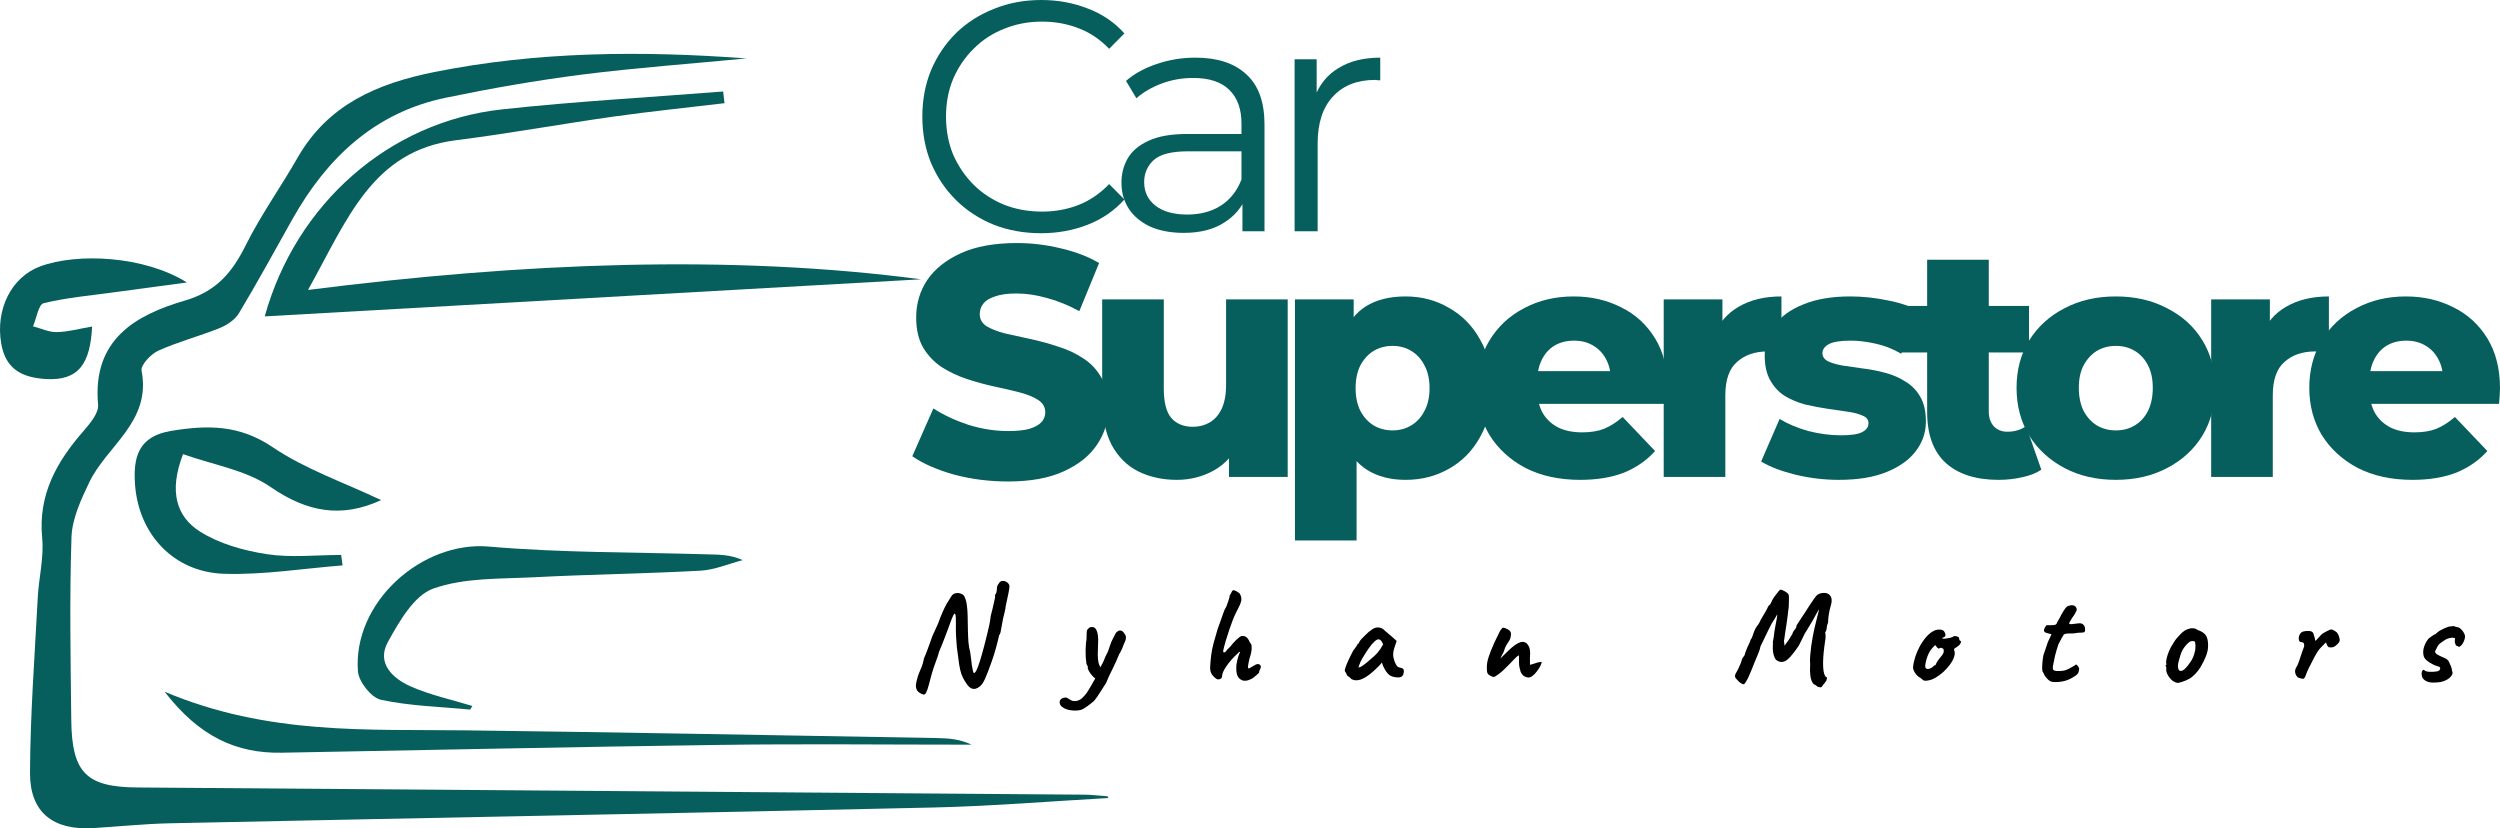<svg width="332" height="110" viewBox="0 0 332 110" fill="none" xmlns="http://www.w3.org/2000/svg">
<path d="M138.251 30.971C135.982 30.971 133.886 30.594 131.962 29.84C130.038 29.057 128.373 27.969 126.966 26.577C125.559 25.186 124.453 23.547 123.649 21.662C122.874 19.777 122.486 17.718 122.486 15.485C122.486 13.252 122.874 11.194 123.649 9.309C124.453 7.424 125.559 5.785 126.966 4.393C128.402 3.001 130.081 1.928 132.005 1.174C133.929 0.391 136.026 0 138.294 0C140.476 0 142.53 0.377 144.453 1.131C146.377 1.856 148 2.958 149.321 4.437L147.296 6.481C146.061 5.205 144.698 4.292 143.204 3.741C141.711 3.161 140.103 2.871 138.38 2.871C136.571 2.871 134.891 3.19 133.341 3.828C131.79 4.437 130.44 5.321 129.292 6.481C128.143 7.612 127.239 8.946 126.578 10.483C125.947 11.991 125.631 13.658 125.631 15.485C125.631 17.312 125.947 18.994 126.578 20.531C127.239 22.039 128.143 23.373 129.292 24.533C130.44 25.664 131.79 26.548 133.341 27.186C134.891 27.795 136.571 28.1 138.38 28.1C140.103 28.1 141.711 27.81 143.204 27.23C144.698 26.65 146.061 25.722 147.296 24.446L149.321 26.49C148 27.969 146.377 29.086 144.453 29.84C142.53 30.594 140.462 30.971 138.251 30.971Z" fill="#065F5D"/>
<path d="M164.996 30.71V25.664L164.867 24.837V16.399C164.867 14.456 164.322 12.963 163.23 11.918C162.168 10.875 160.574 10.353 158.449 10.353C156.985 10.353 155.592 10.599 154.271 11.092C152.95 11.585 151.831 12.238 150.912 13.05L149.533 10.744C150.682 9.758 152.06 9.004 153.668 8.482C155.276 7.931 156.971 7.656 158.751 7.656C161.68 7.656 163.934 8.395 165.513 9.874C167.121 11.324 167.925 13.542 167.925 16.529V30.71H164.996ZM157.2 30.927C155.506 30.927 154.027 30.652 152.764 30.101C151.529 29.521 150.581 28.738 149.921 27.752C149.261 26.737 148.93 25.577 148.93 24.272C148.93 23.083 149.203 22.01 149.749 21.053C150.323 20.067 151.242 19.284 152.505 18.704C153.798 18.095 155.52 17.791 157.674 17.791H165.47V20.096H157.76C155.578 20.096 154.056 20.488 153.195 21.271C152.362 22.054 151.945 23.025 151.945 24.185C151.945 25.49 152.448 26.534 153.453 27.317C154.458 28.1 155.865 28.491 157.674 28.491C159.397 28.491 160.876 28.1 162.111 27.317C163.374 26.505 164.293 25.345 164.867 23.837L165.556 25.968C164.982 27.476 163.977 28.68 162.541 29.579C161.134 30.478 159.354 30.927 157.2 30.927Z" fill="#065F5D"/>
<path d="M171.924 30.71V7.873H174.853V14.093L174.552 13.006C175.184 11.266 176.246 9.947 177.739 9.048C179.232 8.12 181.085 7.656 183.296 7.656V10.657C183.181 10.657 183.066 10.657 182.951 10.657C182.836 10.628 182.721 10.614 182.606 10.614C180.223 10.614 178.357 11.353 177.007 12.832C175.657 14.282 174.983 16.355 174.983 19.052V30.71H171.924Z" fill="#065F5D"/>
<path d="M133.858 63.942C131.388 63.942 129.005 63.638 126.708 63.029C124.439 62.391 122.587 61.579 121.151 60.593L123.951 54.242C125.301 55.112 126.851 55.837 128.603 56.417C130.383 56.968 132.149 57.244 133.901 57.244C135.078 57.244 136.026 57.142 136.744 56.939C137.462 56.707 137.978 56.417 138.294 56.069C138.639 55.692 138.811 55.257 138.811 54.764C138.811 54.068 138.495 53.517 137.864 53.111C137.232 52.705 136.413 52.372 135.408 52.111C134.403 51.85 133.284 51.589 132.049 51.328C130.843 51.067 129.622 50.733 128.388 50.327C127.182 49.921 126.076 49.399 125.071 48.761C124.066 48.094 123.248 47.239 122.616 46.195C121.984 45.122 121.668 43.774 121.668 42.15C121.668 40.323 122.156 38.67 123.133 37.191C124.138 35.712 125.631 34.523 127.612 33.624C129.594 32.725 132.063 32.276 135.021 32.276C137.002 32.276 138.94 32.508 140.836 32.972C142.76 33.407 144.468 34.059 145.961 34.929L143.334 41.323C141.898 40.54 140.477 39.96 139.07 39.583C137.663 39.177 136.299 38.974 134.978 38.974C133.8 38.974 132.853 39.105 132.135 39.366C131.417 39.598 130.9 39.917 130.584 40.323C130.268 40.729 130.111 41.193 130.111 41.715C130.111 42.382 130.412 42.918 131.015 43.324C131.647 43.701 132.465 44.02 133.47 44.281C134.504 44.513 135.624 44.76 136.83 45.021C138.065 45.282 139.285 45.615 140.491 46.021C141.726 46.398 142.846 46.92 143.851 47.587C144.856 48.225 145.66 49.08 146.263 50.153C146.895 51.197 147.21 52.517 147.21 54.112C147.21 55.881 146.708 57.519 145.703 59.027C144.727 60.506 143.248 61.695 141.266 62.594C139.314 63.493 136.844 63.942 133.858 63.942Z" fill="#065F5D"/>
<path d="M156.276 63.725C154.38 63.725 152.672 63.348 151.15 62.594C149.657 61.84 148.479 60.666 147.618 59.071C146.785 57.447 146.369 55.402 146.369 52.937V39.757H154.553V51.589C154.553 53.416 154.883 54.721 155.543 55.504C156.232 56.287 157.194 56.678 158.429 56.678C159.233 56.678 159.965 56.49 160.626 56.113C161.286 55.736 161.818 55.141 162.22 54.329C162.622 53.488 162.823 52.415 162.823 51.11V39.757H171.006V63.333H163.21V56.678L164.718 58.549C163.914 60.288 162.751 61.593 161.229 62.463C159.707 63.304 158.056 63.725 156.276 63.725Z" fill="#065F5D"/>
<path d="M186.658 63.725C184.677 63.725 182.983 63.29 181.576 62.42C180.169 61.521 179.092 60.187 178.345 58.418C177.627 56.62 177.268 54.329 177.268 51.545C177.268 48.733 177.613 46.442 178.302 44.673C178.991 42.875 180.025 41.541 181.403 40.671C182.81 39.801 184.562 39.366 186.658 39.366C188.783 39.366 190.707 39.873 192.43 40.888C194.182 41.874 195.56 43.281 196.565 45.108C197.599 46.906 198.116 49.051 198.116 51.545C198.116 54.039 197.599 56.2 196.565 58.027C195.56 59.853 194.182 61.26 192.43 62.246C190.707 63.232 188.783 63.725 186.658 63.725ZM171.97 71.772V39.757H179.767V43.759L179.724 51.545L180.154 59.375V71.772H171.97ZM184.935 57.157C185.854 57.157 186.673 56.939 187.391 56.504C188.137 56.069 188.726 55.431 189.157 54.59C189.616 53.749 189.846 52.734 189.846 51.545C189.846 50.356 189.616 49.341 189.157 48.501C188.726 47.66 188.137 47.022 187.391 46.587C186.673 46.152 185.854 45.934 184.935 45.934C184.017 45.934 183.184 46.152 182.437 46.587C181.719 47.022 181.131 47.66 180.671 48.501C180.24 49.341 180.025 50.356 180.025 51.545C180.025 52.734 180.24 53.749 180.671 54.59C181.131 55.431 181.719 56.069 182.437 56.504C183.184 56.939 184.017 57.157 184.935 57.157Z" fill="#065F5D"/>
<path d="M209.845 63.725C207.088 63.725 204.676 63.203 202.609 62.159C200.57 61.086 198.976 59.636 197.828 57.809C196.708 55.953 196.148 53.851 196.148 51.502C196.148 49.153 196.693 47.065 197.785 45.238C198.904 43.382 200.441 41.947 202.393 40.932C204.346 39.888 206.543 39.366 208.983 39.366C211.281 39.366 213.377 39.844 215.272 40.801C217.167 41.729 218.675 43.107 219.795 44.934C220.915 46.761 221.475 48.979 221.475 51.589C221.475 51.879 221.46 52.212 221.431 52.589C221.403 52.966 221.374 53.314 221.345 53.633H202.867V49.283H216.995L213.894 50.501C213.922 49.428 213.721 48.501 213.291 47.718C212.889 46.934 212.314 46.326 211.568 45.891C210.85 45.456 210.003 45.238 209.027 45.238C208.05 45.238 207.189 45.456 206.442 45.891C205.724 46.326 205.164 46.949 204.762 47.761C204.36 48.544 204.159 49.472 204.159 50.545V51.806C204.159 52.966 204.389 53.967 204.848 54.808C205.337 55.649 206.026 56.301 206.916 56.765C207.806 57.2 208.869 57.418 210.103 57.418C211.252 57.418 212.228 57.258 213.032 56.939C213.865 56.591 214.683 56.069 215.487 55.373L219.795 59.897C218.675 61.144 217.296 62.101 215.66 62.768C214.023 63.406 212.085 63.725 209.845 63.725Z" fill="#065F5D"/>
<path d="M220.941 63.333V39.757H228.737V46.63L227.574 44.673C228.263 42.904 229.383 41.584 230.933 40.714C232.484 39.815 234.365 39.366 236.576 39.366V46.804C236.203 46.746 235.872 46.717 235.585 46.717C235.327 46.688 235.04 46.673 234.724 46.673C233.058 46.673 231.709 47.138 230.675 48.066C229.641 48.965 229.124 50.443 229.124 52.502V63.333H220.941Z" fill="#065F5D"/>
<path d="M244.215 63.725C242.234 63.725 240.296 63.493 238.4 63.029C236.534 62.565 235.026 61.985 233.878 61.289L236.333 55.634C237.424 56.301 238.702 56.838 240.166 57.244C241.631 57.621 243.067 57.809 244.474 57.809C245.852 57.809 246.8 57.664 247.317 57.374C247.862 57.084 248.135 56.693 248.135 56.2C248.135 55.736 247.876 55.402 247.36 55.199C246.871 54.967 246.211 54.793 245.378 54.677C244.574 54.561 243.684 54.431 242.708 54.286C241.731 54.141 240.741 53.952 239.736 53.72C238.759 53.459 237.855 53.082 237.022 52.589C236.218 52.067 235.572 51.371 235.084 50.501C234.596 49.631 234.352 48.529 234.352 47.196C234.352 45.688 234.782 44.354 235.644 43.194C236.534 42.005 237.826 41.077 239.52 40.41C241.215 39.714 243.282 39.366 245.723 39.366C247.36 39.366 249.011 39.54 250.676 39.888C252.37 40.207 253.792 40.7 254.94 41.367L252.485 46.978C251.337 46.311 250.188 45.862 249.039 45.63C247.891 45.369 246.8 45.238 245.766 45.238C244.388 45.238 243.411 45.398 242.837 45.717C242.291 46.036 242.019 46.427 242.019 46.891C242.019 47.355 242.263 47.718 242.751 47.978C243.239 48.211 243.885 48.399 244.689 48.544C245.522 48.66 246.426 48.791 247.403 48.935C248.379 49.051 249.355 49.24 250.332 49.501C251.337 49.762 252.241 50.153 253.045 50.675C253.878 51.168 254.538 51.85 255.027 52.72C255.515 53.561 255.759 54.648 255.759 55.982C255.759 57.432 255.314 58.737 254.424 59.897C253.562 61.057 252.27 61.985 250.547 62.681C248.853 63.377 246.742 63.725 244.215 63.725Z" fill="#065F5D"/>
<path d="M265.402 63.725C262.415 63.725 260.089 62.985 258.424 61.506C256.758 59.998 255.926 57.737 255.926 54.721V34.494H264.109V54.634C264.109 55.475 264.339 56.142 264.799 56.635C265.258 57.099 265.847 57.331 266.565 57.331C267.541 57.331 268.374 57.084 269.063 56.591L271.087 62.376C270.398 62.84 269.551 63.174 268.546 63.377C267.541 63.609 266.493 63.725 265.402 63.725ZM252.523 46.804V40.627H269.451V46.804H252.523Z" fill="#065F5D"/>
<path d="M280.979 63.725C278.423 63.725 276.154 63.203 274.173 62.159C272.192 61.115 270.627 59.679 269.478 57.853C268.358 55.997 267.798 53.88 267.798 51.502C267.798 49.124 268.358 47.022 269.478 45.195C270.627 43.368 272.192 41.947 274.173 40.932C276.154 39.888 278.423 39.366 280.979 39.366C283.534 39.366 285.803 39.888 287.784 40.932C289.794 41.947 291.359 43.368 292.479 45.195C293.599 47.022 294.159 49.124 294.159 51.502C294.159 53.88 293.599 55.997 292.479 57.853C291.359 59.679 289.794 61.115 287.784 62.159C285.803 63.203 283.534 63.725 280.979 63.725ZM280.979 57.157C281.926 57.157 282.759 56.939 283.477 56.504C284.223 56.069 284.812 55.431 285.243 54.59C285.673 53.72 285.889 52.691 285.889 51.502C285.889 50.313 285.673 49.312 285.243 48.501C284.812 47.66 284.223 47.022 283.477 46.587C282.759 46.152 281.926 45.934 280.979 45.934C280.06 45.934 279.227 46.152 278.48 46.587C277.762 47.022 277.174 47.66 276.714 48.501C276.284 49.312 276.068 50.313 276.068 51.502C276.068 52.691 276.284 53.72 276.714 54.59C277.174 55.431 277.762 56.069 278.48 56.504C279.227 56.939 280.06 57.157 280.979 57.157Z" fill="#065F5D"/>
<path d="M293.643 63.333V39.757H301.439V46.63L300.276 44.673C300.965 42.904 302.085 41.584 303.635 40.714C305.186 39.815 307.067 39.366 309.278 39.366V46.804C308.905 46.746 308.574 46.717 308.287 46.717C308.029 46.688 307.742 46.673 307.426 46.673C305.76 46.673 304.411 47.138 303.377 48.066C302.343 48.965 301.826 50.443 301.826 52.502V63.333H293.643Z" fill="#065F5D"/>
<path d="M320.37 63.725C317.614 63.725 315.202 63.203 313.134 62.159C311.095 61.086 309.502 59.636 308.353 57.809C307.233 55.953 306.673 53.851 306.673 51.502C306.673 49.153 307.219 47.065 308.31 45.238C309.43 43.382 310.966 41.947 312.919 40.932C314.871 39.888 317.068 39.366 319.509 39.366C321.806 39.366 323.902 39.844 325.797 40.801C327.693 41.729 329.2 43.107 330.32 44.934C331.44 46.761 332 48.979 332 51.589C332 51.879 331.986 52.212 331.957 52.589C331.928 52.966 331.899 53.314 331.871 53.633H313.392V49.283H327.52L324.419 50.501C324.448 49.428 324.247 48.501 323.816 47.718C323.414 46.934 322.84 46.326 322.093 45.891C321.375 45.456 320.528 45.238 319.552 45.238C318.576 45.238 317.714 45.456 316.967 45.891C316.25 46.326 315.69 46.949 315.288 47.761C314.886 48.544 314.685 49.472 314.685 50.545V51.806C314.685 52.966 314.914 53.967 315.374 54.808C315.862 55.649 316.551 56.301 317.441 56.765C318.331 57.2 319.394 57.418 320.629 57.418C321.777 57.418 322.754 57.258 323.558 56.939C324.39 56.591 325.209 56.069 326.013 55.373L330.32 59.897C329.2 61.144 327.822 62.101 326.185 62.768C324.548 63.406 322.61 63.725 320.37 63.725Z" fill="#065F5D"/>
<path d="M122.221 92.06C121.982 91.927 121.821 91.77 121.737 91.589C121.653 91.408 121.617 91.209 121.629 90.991C121.653 90.773 121.695 90.55 121.755 90.32C121.851 89.934 121.952 89.614 122.06 89.36C122.18 89.094 122.293 88.822 122.401 88.544C122.521 88.254 122.622 87.886 122.706 87.439C122.897 86.992 123.065 86.569 123.209 86.17C123.364 85.771 123.484 85.445 123.567 85.191C123.651 84.938 123.693 84.811 123.693 84.811C123.705 84.762 123.753 84.635 123.837 84.43C123.932 84.225 124.046 83.977 124.178 83.687C124.321 83.385 124.459 83.083 124.59 82.781C124.794 82.201 124.985 81.711 125.165 81.313C125.344 80.902 125.524 80.533 125.703 80.207C125.895 79.881 126.098 79.555 126.313 79.228C126.457 78.975 126.66 78.823 126.924 78.775C127.187 78.727 127.438 78.757 127.677 78.866C127.917 78.963 128.072 79.132 128.144 79.373C128.204 79.494 128.252 79.633 128.288 79.79C128.335 79.947 128.377 80.183 128.413 80.497C128.461 80.799 128.491 81.24 128.503 81.82C128.527 82.509 128.539 83.143 128.539 83.723C128.551 84.291 128.575 84.817 128.611 85.3C128.658 85.783 128.736 86.224 128.844 86.623C128.88 86.841 128.916 87.106 128.952 87.421C128.987 87.723 129.023 88.025 129.059 88.327C129.107 88.629 129.155 88.882 129.203 89.088C129.251 89.281 129.299 89.378 129.346 89.378C129.406 89.378 129.472 89.33 129.544 89.233C129.628 89.124 129.735 88.901 129.867 88.562C129.998 88.224 130.166 87.704 130.369 87.004C130.573 86.303 130.818 85.36 131.105 84.176C131.165 83.971 131.243 83.639 131.339 83.179C131.446 82.72 131.524 82.255 131.572 81.784C131.656 81.482 131.739 81.15 131.823 80.787C131.907 80.424 131.979 80.104 132.038 79.826C132.11 79.549 132.146 79.391 132.146 79.355C132.146 79.271 132.146 79.198 132.146 79.138C132.158 79.077 132.158 79.017 132.146 78.957C132.206 78.957 132.26 78.878 132.308 78.721C132.356 78.552 132.379 78.407 132.379 78.286C132.379 78.08 132.403 77.917 132.451 77.796C132.511 77.664 132.571 77.567 132.631 77.507C132.762 77.265 132.93 77.144 133.133 77.144C133.349 77.132 133.546 77.192 133.725 77.325C133.905 77.446 134.013 77.597 134.049 77.778C134.072 77.911 134.037 78.213 133.941 78.685C133.857 79.144 133.725 79.766 133.546 80.551C133.546 80.684 133.51 80.902 133.438 81.204C133.367 81.506 133.289 81.826 133.205 82.164C133.133 82.503 133.079 82.793 133.043 83.034C132.996 83.349 132.942 83.645 132.882 83.922C132.822 84.188 132.762 84.315 132.702 84.303C132.391 85.668 132.062 86.835 131.715 87.801C131.38 88.756 131.081 89.535 130.818 90.139C130.531 90.804 130.16 91.227 129.705 91.408C129.263 91.601 128.85 91.45 128.467 90.955C128.24 90.641 128.048 90.332 127.893 90.03C127.737 89.728 127.612 89.372 127.516 88.961C127.42 88.55 127.336 88.031 127.265 87.402C127.193 86.895 127.127 86.4 127.067 85.916C127.019 85.421 126.983 84.919 126.959 84.412C126.936 83.892 126.93 83.343 126.942 82.763C126.953 82.074 126.924 81.669 126.852 81.548C126.792 81.427 126.702 81.494 126.583 81.748C126.463 82.001 126.325 82.346 126.17 82.781C126.086 83.022 125.984 83.3 125.865 83.614C125.757 83.916 125.643 84.219 125.524 84.521C125.404 84.823 125.302 85.082 125.219 85.3C125.135 85.517 125.081 85.656 125.057 85.717C124.985 85.862 124.902 86.055 124.806 86.297C124.71 86.526 124.632 86.774 124.573 87.04C124.142 88.176 123.819 89.154 123.603 89.976C123.4 90.786 123.25 91.323 123.155 91.589C123.035 91.927 122.921 92.133 122.814 92.205C122.718 92.278 122.521 92.23 122.221 92.06Z" fill="black"/>
<path d="M143.487 94.29C143.056 94.374 142.643 94.386 142.249 94.326C141.854 94.278 141.525 94.175 141.262 94.018C140.986 93.861 140.819 93.685 140.759 93.492C140.687 93.214 140.723 93.009 140.867 92.876C141.01 92.743 141.184 92.664 141.387 92.64C141.579 92.616 141.704 92.64 141.764 92.713C141.86 92.773 142.009 92.864 142.213 92.985C142.428 93.106 142.691 93.136 143.002 93.075C143.278 93.015 143.523 92.882 143.738 92.677C143.954 92.471 144.145 92.254 144.312 92.024C144.408 91.879 144.57 91.619 144.797 91.245C145.024 90.87 145.258 90.459 145.497 90.012C145.748 89.553 145.958 89.13 146.125 88.744C146.161 88.647 146.203 88.532 146.251 88.399C146.299 88.266 146.358 88.157 146.43 88.073C146.502 87.928 146.562 87.795 146.61 87.674C146.67 87.541 146.705 87.451 146.717 87.402C146.729 87.342 146.783 87.221 146.879 87.04C146.975 86.859 147.064 86.677 147.148 86.496C147.208 86.315 147.298 86.049 147.417 85.699C147.537 85.348 147.657 85.064 147.776 84.847C147.92 84.569 148.034 84.345 148.117 84.176C148.213 83.995 148.315 83.886 148.422 83.85C148.53 83.765 148.632 83.723 148.727 83.723C148.823 83.723 148.937 83.759 149.068 83.832C149.212 83.977 149.326 84.122 149.409 84.267C149.505 84.4 149.541 84.569 149.517 84.774C149.505 84.968 149.409 85.234 149.23 85.572C149.134 85.862 149.027 86.128 148.907 86.369C148.799 86.599 148.715 86.75 148.656 86.822C148.596 86.967 148.524 87.13 148.44 87.312C148.369 87.481 148.303 87.638 148.243 87.783C148.028 88.266 147.842 88.659 147.687 88.961C147.531 89.263 147.393 89.541 147.274 89.795C147.154 90.049 147.028 90.344 146.897 90.683C146.622 91.13 146.352 91.553 146.089 91.951C145.838 92.362 145.569 92.743 145.282 93.093C145.162 93.202 144.988 93.341 144.761 93.51C144.546 93.692 144.318 93.855 144.079 94C143.852 94.157 143.654 94.253 143.487 94.29ZM145.73 90.194C145.551 90.169 145.353 90.049 145.138 89.831C144.935 89.614 144.761 89.384 144.618 89.142C144.486 88.901 144.432 88.731 144.456 88.635C144.456 88.574 144.456 88.526 144.456 88.49C144.456 88.454 144.456 88.435 144.456 88.435C144.384 88.435 144.324 88.333 144.277 88.127C144.241 87.91 144.211 87.638 144.187 87.312C144.175 86.986 144.169 86.647 144.169 86.297C144.181 85.946 144.199 85.626 144.223 85.336C144.271 85.131 144.295 84.907 144.295 84.666C144.295 84.412 144.301 84.213 144.312 84.067C144.301 83.874 144.336 83.717 144.42 83.596C144.516 83.475 144.588 83.397 144.636 83.361C145.078 83.167 145.401 83.27 145.605 83.669C145.808 84.067 145.88 84.702 145.82 85.572C145.796 86.055 145.784 86.52 145.784 86.967C145.784 87.402 145.826 87.777 145.91 88.091C145.994 88.405 146.137 88.629 146.341 88.762C146.424 88.81 146.454 88.913 146.43 89.07C146.406 89.227 146.352 89.396 146.269 89.577C146.185 89.746 146.089 89.897 145.982 90.03C145.886 90.151 145.802 90.206 145.73 90.194Z" fill="black"/>
<path d="M166.025 90.23C165.726 90.375 165.433 90.429 165.146 90.393C164.871 90.344 164.637 90.194 164.446 89.94C164.266 89.674 164.177 89.287 164.177 88.78C164.177 88.647 164.183 88.49 164.195 88.309C164.218 88.115 164.254 87.916 164.302 87.71C164.35 87.493 164.41 87.275 164.482 87.058C164.518 86.949 164.565 86.841 164.625 86.732C164.697 86.623 164.709 86.569 164.661 86.569C164.613 86.569 164.553 86.599 164.482 86.659C164.422 86.72 164.374 86.768 164.338 86.804C164.039 87.07 163.764 87.348 163.513 87.638C163.273 87.916 163.058 88.194 162.866 88.472C162.687 88.737 162.543 88.985 162.436 89.215C162.34 89.444 162.292 89.638 162.292 89.795C162.292 89.976 162.202 90.103 162.023 90.175C161.843 90.248 161.688 90.242 161.556 90.157C161.329 90.024 161.12 89.819 160.928 89.541C160.749 89.263 160.677 88.901 160.713 88.454C160.749 87.886 160.797 87.378 160.856 86.931C160.916 86.484 161.012 86.001 161.144 85.481C161.287 84.95 161.473 84.303 161.7 83.542C161.855 83.119 161.999 82.72 162.131 82.346C162.262 81.959 162.376 81.633 162.472 81.367C162.579 81.101 162.645 80.938 162.669 80.878C162.729 80.817 162.807 80.672 162.902 80.443C162.998 80.201 163.082 79.959 163.154 79.718C163.237 79.476 163.279 79.331 163.279 79.283C163.279 79.186 163.297 79.101 163.333 79.029C163.381 78.957 163.423 78.89 163.459 78.83C163.53 78.66 163.59 78.546 163.638 78.485C163.698 78.413 163.752 78.376 163.8 78.376C163.86 78.376 163.955 78.407 164.087 78.467C164.23 78.528 164.362 78.606 164.482 78.703C164.613 78.787 164.691 78.878 164.715 78.975C164.799 79.144 164.847 79.319 164.859 79.5C164.871 79.669 164.829 79.881 164.733 80.135C164.637 80.388 164.47 80.739 164.23 81.186C164.039 81.56 163.865 81.947 163.71 82.346C163.554 82.744 163.405 83.161 163.261 83.596C163.201 83.778 163.124 84.019 163.028 84.321C162.932 84.611 162.837 84.913 162.741 85.227C162.657 85.529 162.585 85.801 162.525 86.043C162.466 86.285 162.436 86.442 162.436 86.514C162.436 86.599 162.484 86.641 162.579 86.641C162.675 86.629 162.771 86.557 162.866 86.424C162.914 86.327 162.992 86.236 163.1 86.152C163.207 86.055 163.303 85.959 163.387 85.862C163.483 85.741 163.596 85.602 163.728 85.445C163.871 85.276 164.021 85.119 164.177 84.974C164.344 84.817 164.494 84.69 164.625 84.593C164.769 84.496 164.888 84.448 164.984 84.448C165.212 84.448 165.403 84.515 165.558 84.647C165.714 84.78 165.846 84.986 165.953 85.264C165.989 85.3 166.025 85.348 166.061 85.409C166.097 85.457 166.121 85.493 166.133 85.517C166.193 85.566 166.223 85.759 166.223 86.097C166.223 86.424 166.127 86.877 165.935 87.457C165.828 87.904 165.762 88.236 165.738 88.454C165.726 88.671 165.768 88.78 165.864 88.78C165.864 88.78 165.923 88.744 166.043 88.671C166.175 88.599 166.312 88.52 166.456 88.435C166.803 88.206 167.054 88.133 167.21 88.218C167.365 88.302 167.443 88.411 167.443 88.544C167.443 88.653 167.401 88.78 167.317 88.925C167.246 89.07 167.21 89.166 167.21 89.215C167.21 89.215 167.21 89.221 167.21 89.233C167.21 89.233 167.21 89.257 167.21 89.305C167.21 89.33 167.132 89.414 166.976 89.559C166.821 89.704 166.647 89.849 166.456 89.994C166.276 90.127 166.133 90.206 166.025 90.23Z" fill="black"/>
<path d="M179.412 90.139C179.364 90.043 179.256 89.946 179.089 89.849C178.933 89.752 178.855 89.68 178.855 89.632C178.855 89.583 178.825 89.511 178.766 89.414C178.718 89.305 178.67 89.227 178.622 89.178C178.562 89.106 178.58 88.931 178.676 88.653C178.771 88.363 178.915 88.013 179.107 87.602C179.298 87.191 179.507 86.774 179.735 86.351C179.83 86.254 179.926 86.128 180.022 85.971C180.118 85.814 180.189 85.711 180.237 85.662C180.237 85.614 180.255 85.572 180.291 85.536C180.327 85.487 180.369 85.463 180.417 85.463L180.56 85.173C180.584 85.125 180.656 85.028 180.776 84.883C180.907 84.738 181.063 84.581 181.242 84.412C181.422 84.231 181.601 84.061 181.781 83.904C181.972 83.747 182.128 83.632 182.247 83.56C182.498 83.391 182.756 83.312 183.019 83.324C183.294 83.337 183.527 83.421 183.719 83.578C183.755 83.614 183.833 83.687 183.952 83.796C184.084 83.904 184.227 84.025 184.383 84.158C184.55 84.291 184.694 84.412 184.814 84.521L185.478 85.119L185.173 86.025C185.017 86.508 184.975 86.931 185.047 87.294C185.119 87.656 185.232 87.97 185.388 88.236C185.448 88.369 185.526 88.472 185.621 88.544C185.729 88.617 185.867 88.665 186.034 88.689C186.13 88.701 186.219 88.737 186.303 88.798C186.387 88.858 186.429 88.955 186.429 89.088C186.429 89.378 186.375 89.589 186.267 89.722C186.172 89.843 186.064 89.916 185.944 89.94C185.549 89.988 185.173 89.946 184.814 89.813C184.455 89.68 184.132 89.336 183.845 88.78C183.797 88.707 183.731 88.574 183.647 88.381C183.575 88.176 183.533 88.043 183.521 87.982C183.474 88.043 183.408 88.121 183.324 88.218C183.252 88.302 183.18 88.381 183.109 88.454C182.259 89.323 181.529 89.891 180.919 90.157C180.321 90.411 179.818 90.405 179.412 90.139ZM180.399 88.635C180.482 88.647 180.614 88.605 180.794 88.508C180.973 88.399 181.212 88.224 181.511 87.982C181.918 87.632 182.253 87.342 182.516 87.112C182.78 86.883 183.037 86.587 183.288 86.224L183.683 85.572C183.563 85.294 183.456 85.113 183.36 85.028C183.264 84.944 183.169 84.901 183.073 84.901C182.917 84.901 182.732 85.004 182.516 85.209C182.301 85.403 182.056 85.693 181.781 86.079C181.517 86.454 181.218 86.925 180.883 87.493C180.728 87.759 180.608 88.019 180.524 88.272C180.441 88.514 180.399 88.635 180.399 88.635Z" fill="black"/>
<path d="M198.333 89.903C198.285 89.903 198.171 89.861 197.992 89.777C197.812 89.68 197.699 89.608 197.651 89.559C197.567 89.463 197.513 89.36 197.489 89.251C197.465 89.13 197.453 88.901 197.453 88.562C197.453 88.176 197.531 87.741 197.687 87.257C197.842 86.762 198.106 86.103 198.476 85.282L199.212 83.778C199.272 83.693 199.326 83.62 199.374 83.56C199.422 83.487 199.476 83.421 199.535 83.361C199.559 83.361 199.589 83.361 199.625 83.361C199.673 83.361 199.709 83.367 199.733 83.379C199.84 83.391 200.008 83.457 200.235 83.578C200.475 83.699 200.618 83.88 200.666 84.122C200.666 84.279 200.642 84.466 200.594 84.684C200.546 84.889 200.403 85.161 200.163 85.499C200.068 85.62 199.972 85.795 199.876 86.025C199.793 86.254 199.715 86.472 199.643 86.677C199.631 86.702 199.595 86.762 199.535 86.859C199.487 86.943 199.44 87.034 199.392 87.13C199.344 87.215 199.32 87.269 199.32 87.294L199.248 87.457L200.02 86.695C200.558 86.152 201.013 85.765 201.384 85.536C201.755 85.306 202.066 85.209 202.317 85.246C202.58 85.282 202.79 85.433 202.945 85.699C203.029 85.82 203.089 85.952 203.125 86.097C203.161 86.23 203.185 86.387 203.197 86.569C203.208 86.75 203.203 86.98 203.179 87.257V88.29C203.406 88.23 203.579 88.182 203.699 88.145C203.819 88.097 203.938 88.055 204.058 88.019C204.154 87.994 204.249 87.97 204.345 87.946C204.453 87.922 204.584 87.904 204.74 87.892C204.728 88.049 204.662 88.242 204.543 88.472C204.423 88.701 204.273 88.931 204.094 89.16C203.926 89.39 203.741 89.583 203.538 89.74C203.346 89.897 203.167 89.976 202.999 89.976C202.844 89.976 202.664 89.928 202.461 89.831C202.257 89.722 202.084 89.517 201.94 89.215C201.892 89.058 201.845 88.876 201.797 88.671C201.749 88.466 201.725 88.248 201.725 88.019V87.221C201.725 87.149 201.719 87.1 201.707 87.076C201.707 87.04 201.701 87.022 201.689 87.022C201.641 87.022 201.486 87.149 201.222 87.402C200.971 87.656 200.714 87.922 200.451 88.2C199.9 88.78 199.44 89.209 199.069 89.487C198.71 89.765 198.465 89.903 198.333 89.903Z" fill="black"/>
<path d="M241.355 91.19C241.355 91.19 241.319 91.154 241.247 91.082C241.187 91.021 241.056 90.943 240.852 90.846C240.637 90.616 240.493 90.266 240.422 89.795C240.362 89.323 240.35 88.798 240.386 88.218C240.362 87.928 240.362 87.572 240.386 87.149C240.422 86.714 240.47 86.267 240.529 85.807C240.601 85.348 240.673 84.907 240.745 84.484C240.828 84.061 240.9 83.711 240.96 83.433C241.116 82.793 241.253 82.231 241.373 81.748C241.504 81.264 241.57 80.98 241.57 80.896C241.498 81.029 241.391 81.216 241.247 81.458C241.116 81.699 240.924 82.044 240.673 82.491C240.517 82.744 240.35 83.022 240.17 83.324C240.003 83.626 239.895 83.808 239.847 83.868C239.728 84.025 239.608 84.243 239.488 84.521C239.369 84.786 239.171 85.185 238.896 85.717C238.477 86.345 238.118 86.822 237.819 87.149C237.532 87.475 237.275 87.692 237.048 87.801C236.832 87.898 236.617 87.928 236.402 87.892C236.055 87.807 235.821 87.644 235.702 87.402C235.582 87.149 235.498 86.859 235.45 86.532C235.426 86.206 235.42 85.94 235.432 85.735C235.456 85.517 235.456 85.36 235.432 85.264C235.456 85.143 235.48 85.016 235.504 84.883C235.528 84.738 235.546 84.629 235.558 84.557C235.558 84.508 235.57 84.4 235.594 84.231C235.63 84.061 235.654 83.892 235.666 83.723C235.702 83.494 235.749 83.228 235.809 82.926C235.869 82.612 235.923 82.328 235.971 82.074C236.019 81.82 236.031 81.663 236.007 81.603C235.947 81.723 235.875 81.85 235.791 81.983C235.708 82.116 235.648 82.213 235.612 82.273C235.408 82.551 235.169 82.98 234.894 83.56C234.619 84.128 234.248 84.895 233.781 85.862C233.745 86.128 233.638 86.466 233.458 86.877C233.291 87.275 233.141 87.632 233.01 87.946C232.926 88.176 232.812 88.466 232.669 88.816C232.537 89.154 232.399 89.475 232.256 89.777C232.124 90.079 232.016 90.29 231.933 90.411C231.789 90.689 231.67 90.84 231.574 90.864C231.478 90.9 231.281 90.804 230.982 90.574C230.79 90.393 230.629 90.218 230.497 90.049C230.377 89.879 230.377 89.68 230.497 89.45C230.581 89.317 230.682 89.136 230.802 88.907C230.922 88.665 231.029 88.423 231.125 88.182C231.233 87.94 231.293 87.759 231.305 87.638C231.317 87.59 231.352 87.505 231.412 87.384C231.484 87.263 231.58 87.13 231.699 86.986C231.687 86.937 231.741 86.756 231.861 86.442C231.981 86.115 232.142 85.747 232.346 85.336C232.381 85.276 232.405 85.215 232.417 85.155C232.441 85.094 232.459 85.034 232.471 84.974C232.519 84.913 232.567 84.841 232.615 84.756C232.663 84.672 232.71 84.551 232.758 84.394C232.782 84.285 232.83 84.146 232.902 83.977C232.974 83.808 233.039 83.657 233.099 83.524C233.147 83.415 233.201 83.324 233.261 83.252C233.333 83.167 233.392 83.083 233.44 82.998C233.488 82.962 233.53 82.901 233.566 82.817C233.602 82.732 233.644 82.666 233.692 82.618C233.739 82.473 233.829 82.291 233.961 82.074C234.104 81.844 234.254 81.591 234.409 81.313C234.577 81.035 234.721 80.757 234.84 80.479C234.936 80.418 235.02 80.334 235.091 80.225C235.163 80.116 235.223 80.002 235.271 79.881C235.271 79.881 235.301 79.814 235.361 79.681C235.432 79.549 235.504 79.434 235.576 79.337C235.636 79.252 235.726 79.132 235.845 78.975C235.965 78.817 236.078 78.672 236.186 78.54C236.306 78.395 236.384 78.316 236.419 78.304C236.491 78.292 236.617 78.328 236.796 78.413C236.988 78.497 237.161 78.6 237.317 78.721C237.472 78.842 237.55 78.963 237.55 79.083C237.574 79.216 237.58 79.41 237.568 79.663C237.568 79.917 237.562 80.177 237.55 80.443C237.538 80.696 237.514 80.914 237.478 81.095C237.454 81.361 237.419 81.669 237.371 82.019C237.323 82.37 237.275 82.708 237.227 83.034C237.179 83.361 237.137 83.626 237.101 83.832C237.042 84.279 236.994 84.617 236.958 84.847C236.922 85.064 236.904 85.173 236.904 85.173C236.928 85.221 236.94 85.288 236.94 85.372C236.952 85.457 236.964 85.536 236.976 85.608L236.994 85.753L237.191 85.463C237.407 85.185 237.574 84.944 237.694 84.738C237.813 84.533 237.933 84.333 238.053 84.14C238.053 84.08 238.071 84.019 238.106 83.959C238.142 83.886 238.184 83.814 238.232 83.741C238.304 83.681 238.382 83.584 238.465 83.451C238.549 83.306 238.585 83.179 238.573 83.071C238.693 82.889 238.848 82.648 239.04 82.346C239.243 82.044 239.459 81.717 239.686 81.367C239.913 81.004 240.134 80.66 240.35 80.334C240.577 79.996 240.775 79.706 240.942 79.464C241.122 79.222 241.253 79.065 241.337 78.993C241.6 78.823 241.893 78.739 242.216 78.739C242.539 78.727 242.797 78.823 242.988 79.029C243.144 79.198 243.227 79.391 243.239 79.609C243.263 79.826 243.239 80.05 243.168 80.279C243.012 80.799 242.904 81.282 242.845 81.73C242.785 82.177 242.761 82.485 242.773 82.654C242.725 82.763 242.683 82.883 242.647 83.016C242.623 83.137 242.605 83.246 242.593 83.343C242.593 83.463 242.569 83.59 242.521 83.723C242.486 83.844 242.438 83.928 242.378 83.977C242.414 84.086 242.432 84.231 242.432 84.412C242.444 84.581 242.438 84.738 242.414 84.883C242.222 86.115 242.121 87.1 242.109 87.837C242.097 88.562 242.139 89.088 242.234 89.414C242.33 89.728 242.432 89.897 242.539 89.922C242.587 89.909 242.611 89.928 242.611 89.976C242.623 90.024 242.617 90.097 242.593 90.194C242.593 90.29 242.545 90.399 242.45 90.52C242.366 90.653 242.276 90.767 242.18 90.864C242.097 90.973 242.043 91.045 242.019 91.082C241.947 91.202 241.881 91.269 241.822 91.281C241.774 91.293 241.618 91.263 241.355 91.19Z" fill="black"/>
<path d="M255.991 90.375C255.74 90.423 255.548 90.411 255.417 90.338C255.297 90.254 255.171 90.151 255.04 90.03C254.848 89.934 254.675 89.801 254.519 89.632C254.364 89.45 254.244 89.263 254.16 89.07C254.077 88.876 254.041 88.725 254.053 88.617C254.089 88.194 254.184 87.735 254.34 87.239C254.507 86.744 254.717 86.26 254.968 85.789C255.231 85.318 255.524 84.901 255.847 84.539C256.182 84.164 256.541 83.892 256.924 83.723C257.163 83.626 257.421 83.59 257.696 83.614C257.971 83.639 258.157 83.753 258.252 83.959C258.432 84.309 258.39 84.533 258.127 84.629C258.091 84.629 258.049 84.647 258.001 84.684C257.953 84.708 257.929 84.744 257.929 84.793C257.977 84.817 258.109 84.823 258.324 84.811C258.539 84.786 258.755 84.75 258.97 84.702C259.197 84.641 259.347 84.581 259.419 84.521C259.491 84.484 259.544 84.466 259.58 84.466C259.616 84.466 259.706 84.478 259.85 84.502C260.053 84.563 260.155 84.635 260.155 84.72C260.155 84.768 260.173 84.847 260.208 84.956C260.244 85.052 260.286 85.101 260.334 85.101C260.418 85.113 260.436 85.197 260.388 85.354C260.352 85.511 260.214 85.674 259.975 85.844C259.748 85.989 259.604 86.085 259.544 86.134C259.497 86.17 259.491 86.254 259.526 86.387C259.622 86.617 259.616 86.895 259.509 87.221C259.401 87.547 259.221 87.886 258.97 88.236C258.719 88.587 258.42 88.919 258.073 89.233C257.738 89.535 257.385 89.795 257.014 90.012C256.655 90.218 256.314 90.338 255.991 90.375ZM256.045 88.852C256.093 88.852 256.176 88.828 256.296 88.78C256.416 88.719 256.511 88.671 256.583 88.635C256.631 88.587 256.691 88.532 256.763 88.472C256.846 88.399 256.912 88.357 256.96 88.345C257.008 88.345 257.038 88.327 257.05 88.29C257.062 88.242 257.104 88.151 257.175 88.019C257.247 87.874 257.391 87.662 257.606 87.384C257.845 87.118 258.001 86.907 258.073 86.75C258.145 86.581 258.151 86.4 258.091 86.206C258.079 86.158 258.043 86.128 257.983 86.115C257.935 86.103 257.869 86.073 257.786 86.025C257.666 86.025 257.582 86.055 257.534 86.115C257.498 86.164 257.415 86.134 257.283 86.025L256.996 85.662L256.691 85.971C256.499 86.164 256.326 86.406 256.17 86.695C256.027 86.986 255.913 87.281 255.829 87.584C255.746 87.886 255.692 88.151 255.668 88.381C255.656 88.562 255.686 88.683 255.758 88.744C255.829 88.804 255.925 88.84 256.045 88.852Z" fill="black"/>
<path d="M272.472 90.538C272.34 90.514 272.197 90.435 272.041 90.302C271.885 90.157 271.742 90 271.61 89.831C271.491 89.65 271.413 89.499 271.377 89.378C271.377 89.354 271.359 89.323 271.323 89.287C271.299 89.251 271.287 89.233 271.287 89.233C271.239 89.197 271.209 89.04 271.197 88.762C271.197 88.472 271.215 88.151 271.251 87.801C271.287 87.451 271.329 87.173 271.377 86.967C271.437 86.774 271.527 86.514 271.646 86.188C271.766 85.85 271.868 85.548 271.951 85.282L272.436 84.231L271.718 84.031C271.634 84.007 271.562 83.959 271.503 83.886C271.455 83.814 271.431 83.753 271.431 83.705C271.431 83.608 271.485 83.469 271.592 83.288C271.7 83.107 271.778 83.016 271.826 83.016C271.885 83.028 271.993 83.034 272.149 83.034C272.316 83.034 272.478 83.028 272.633 83.016C272.789 83.004 272.885 82.992 272.92 82.98C272.968 82.956 273.016 82.926 273.064 82.889C273.112 82.841 273.148 82.775 273.172 82.69C273.231 82.557 273.285 82.454 273.333 82.382C273.381 82.309 273.447 82.201 273.531 82.056C273.614 81.899 273.68 81.766 273.728 81.657C273.788 81.548 273.878 81.397 273.997 81.204C274.057 81.119 274.123 81.017 274.195 80.896C274.266 80.775 274.356 80.672 274.464 80.588C274.572 80.491 274.745 80.424 274.984 80.388C275.236 80.34 275.451 80.394 275.63 80.551C275.726 80.672 275.78 80.787 275.792 80.896C275.804 81.004 275.756 81.143 275.648 81.313C275.553 81.518 275.439 81.705 275.307 81.874C275.188 82.031 275.074 82.213 274.966 82.418C274.775 82.684 274.739 82.835 274.859 82.871C274.978 82.907 275.313 82.883 275.864 82.799C276.211 82.738 276.462 82.775 276.617 82.907C276.773 83.04 276.863 83.21 276.887 83.415C276.923 83.705 276.893 83.88 276.797 83.941C276.701 84.001 276.426 84.031 275.971 84.031C275.684 84.08 275.439 84.11 275.236 84.122C275.032 84.122 274.883 84.122 274.787 84.122C274.631 84.134 274.53 84.14 274.482 84.14C274.434 84.14 274.362 84.152 274.266 84.176C274.171 84.2 274.099 84.243 274.051 84.303C274.015 84.351 273.973 84.424 273.925 84.521C273.878 84.569 273.806 84.696 273.71 84.901C273.614 85.107 273.495 85.33 273.351 85.572C273.184 86.079 273.04 86.569 272.92 87.04C272.813 87.499 272.717 87.958 272.633 88.417C272.597 88.647 272.603 88.816 272.651 88.925C272.711 89.022 272.867 89.082 273.118 89.106C273.249 89.118 273.441 89.118 273.692 89.106C273.943 89.082 274.153 89.046 274.32 88.997C274.452 88.937 274.589 88.876 274.733 88.816C274.877 88.744 275.008 88.671 275.128 88.599C275.236 88.538 275.343 88.478 275.451 88.417C275.559 88.345 275.612 88.309 275.612 88.309C275.672 88.212 275.756 88.23 275.864 88.363C275.983 88.484 276.067 88.617 276.115 88.762C276.115 88.907 276.085 89.082 276.025 89.287C275.965 89.481 275.744 89.686 275.361 89.903C274.823 90.242 274.284 90.447 273.746 90.52C273.208 90.592 272.783 90.598 272.472 90.538Z" fill="black"/>
<path d="M289.307 90.683C289.151 90.695 289.026 90.677 288.93 90.629C288.834 90.592 288.715 90.532 288.571 90.447C288.308 90.242 288.087 89.988 287.907 89.686C287.74 89.384 287.662 89.13 287.674 88.925C287.698 88.816 287.698 88.719 287.674 88.635C287.662 88.55 287.656 88.508 287.656 88.508C287.584 88.448 287.56 88.411 287.584 88.399C287.608 88.375 287.626 88.339 287.638 88.29C287.734 88.266 287.746 88.2 287.674 88.091C287.638 87.994 287.656 87.777 287.728 87.439C287.811 87.088 287.919 86.762 288.051 86.46C288.111 86.327 288.194 86.152 288.302 85.934C288.422 85.717 288.553 85.499 288.697 85.282C288.84 85.052 288.972 84.871 289.092 84.738C289.355 84.436 289.588 84.188 289.792 83.995C290.007 83.802 290.246 83.657 290.509 83.56C290.749 83.463 290.988 83.421 291.227 83.433C291.479 83.445 291.7 83.53 291.891 83.687C292.179 83.772 292.436 83.904 292.663 84.086C292.89 84.255 293.046 84.496 293.13 84.811C293.225 85.161 293.255 85.578 293.219 86.061C293.195 86.532 292.992 87.143 292.609 87.892C292.382 88.363 292.155 88.744 291.927 89.034C291.712 89.323 291.449 89.601 291.138 89.867C290.91 90.061 290.617 90.23 290.258 90.375C289.899 90.52 289.582 90.622 289.307 90.683ZM290.868 87.946C291.024 87.729 291.144 87.517 291.227 87.312C291.323 87.106 291.413 86.822 291.497 86.46C291.532 86.327 291.55 86.164 291.55 85.971C291.562 85.777 291.556 85.602 291.532 85.445C291.52 85.276 291.479 85.185 291.407 85.173C291.251 85.113 291.09 85.113 290.922 85.173C290.767 85.221 290.581 85.366 290.366 85.608C290.174 85.826 290.019 86.031 289.899 86.224C289.792 86.406 289.69 86.629 289.594 86.895C289.51 87.149 289.415 87.481 289.307 87.892C289.211 88.29 289.205 88.611 289.289 88.852C289.385 89.094 289.564 89.16 289.827 89.052C290.091 88.943 290.438 88.574 290.868 87.946Z" fill="black"/>
<path d="M305.895 90.139C305.86 90.151 305.782 90.145 305.662 90.121C305.554 90.097 305.441 90.067 305.321 90.03C305.213 89.994 305.148 89.964 305.124 89.94C305.076 89.891 305.01 89.807 304.926 89.686C304.843 89.553 304.795 89.378 304.783 89.16C304.783 88.943 304.884 88.683 305.088 88.381C305.148 88.26 305.219 88.079 305.303 87.837C305.387 87.596 305.471 87.342 305.554 87.076C305.65 86.798 305.734 86.55 305.806 86.333C305.889 86.115 305.949 85.965 305.985 85.88C306.009 85.674 305.997 85.529 305.949 85.445C305.913 85.348 305.812 85.294 305.644 85.282C305.525 85.282 305.429 85.24 305.357 85.155C305.297 85.07 305.267 84.919 305.267 84.702C305.291 84.533 305.333 84.388 305.393 84.267C305.465 84.134 305.56 84.025 305.68 83.941C305.8 83.88 305.949 83.838 306.129 83.814C306.32 83.79 306.506 83.784 306.685 83.796C306.865 83.808 306.99 83.85 307.062 83.922C307.146 83.971 307.212 84.08 307.259 84.249C307.319 84.406 307.367 84.569 307.403 84.738C307.439 84.907 307.463 85.034 307.475 85.119C307.594 85.022 307.726 84.889 307.87 84.72C308.025 84.539 308.181 84.37 308.336 84.213C308.528 84.08 308.755 83.947 309.018 83.814C309.281 83.669 309.473 83.596 309.593 83.596C309.724 83.596 309.886 83.663 310.077 83.796C310.269 83.916 310.388 84.025 310.436 84.122C310.556 84.327 310.639 84.545 310.687 84.774C310.747 84.992 310.711 85.185 310.58 85.354C310.46 85.511 310.292 85.668 310.077 85.826C309.862 85.971 309.593 86.013 309.269 85.952C309.198 85.928 309.12 85.838 309.036 85.681C308.964 85.523 308.923 85.409 308.911 85.336C308.911 85.3 308.857 85.336 308.749 85.445C308.653 85.542 308.534 85.662 308.39 85.807C308.258 85.952 308.133 86.085 308.013 86.206C307.81 86.46 307.594 86.804 307.367 87.239C307.14 87.674 306.871 88.2 306.559 88.816C306.416 89.118 306.296 89.408 306.201 89.686C306.105 89.952 306.003 90.103 305.895 90.139Z" fill="black"/>
<path d="M323.113 90.647C322.479 90.647 322.012 90.441 321.713 90.03C321.629 89.837 321.587 89.644 321.587 89.45C321.599 89.245 321.647 89.1 321.731 89.015C321.815 88.919 321.916 88.937 322.036 89.07C322.192 89.166 322.413 89.215 322.7 89.215C322.844 89.215 322.969 89.215 323.077 89.215C323.197 89.203 323.334 89.191 323.49 89.178C323.765 89.154 323.938 89.07 324.01 88.925C324.094 88.78 324.076 88.659 323.956 88.562H323.974C323.651 88.478 323.334 88.357 323.023 88.2C322.712 88.043 322.449 87.868 322.234 87.674C322.018 87.469 321.893 87.275 321.857 87.094C321.761 86.695 321.785 86.285 321.928 85.862C322.072 85.439 322.281 85.07 322.557 84.756C322.664 84.684 322.814 84.581 323.005 84.448C323.197 84.303 323.334 84.225 323.418 84.213V84.231C323.645 83.989 323.903 83.796 324.19 83.651C324.477 83.494 324.812 83.349 325.195 83.216L325.482 83.179C325.626 83.155 325.751 83.143 325.859 83.143C325.847 83.143 325.877 83.155 325.949 83.179C326.02 83.204 326.08 83.222 326.128 83.234C326.2 83.27 326.272 83.288 326.343 83.288C326.511 83.312 326.672 83.403 326.828 83.56C326.995 83.705 327.127 83.88 327.223 84.086C327.33 84.279 327.372 84.46 327.348 84.629C327.313 84.907 327.211 85.185 327.043 85.463C326.876 85.729 326.696 85.88 326.505 85.916C326.529 85.904 326.505 85.88 326.433 85.844C326.361 85.807 326.296 85.771 326.236 85.735L326.164 85.771C326.164 85.771 326.158 85.753 326.146 85.717C326.146 85.681 326.134 85.638 326.11 85.59C326.062 85.505 326.026 85.415 326.002 85.318C325.99 85.221 325.99 85.113 326.002 84.992C326.026 84.859 326.032 84.78 326.02 84.756C326.008 84.732 325.937 84.714 325.805 84.702C325.649 84.666 325.452 84.684 325.213 84.756C324.973 84.817 324.752 84.925 324.549 85.082C324.309 85.24 324.13 85.366 324.01 85.463C323.903 85.56 323.819 85.656 323.759 85.753C323.699 85.838 323.633 85.965 323.562 86.134C323.514 86.218 323.472 86.297 323.436 86.369C323.4 86.43 323.382 86.49 323.382 86.55C323.382 86.671 323.484 86.798 323.687 86.931C323.891 87.052 324.196 87.197 324.603 87.366C324.926 87.499 325.135 87.68 325.231 87.91C325.338 88.139 325.434 88.357 325.518 88.562C325.542 88.611 325.566 88.701 325.59 88.834C325.625 88.955 325.631 89.028 325.608 89.052C325.631 89.076 325.643 89.1 325.643 89.124V89.106C325.739 89.287 325.721 89.481 325.59 89.686C325.47 89.879 325.279 90.061 325.015 90.23C324.752 90.387 324.453 90.502 324.118 90.574H324.136C323.956 90.598 323.777 90.616 323.597 90.629C323.43 90.641 323.268 90.647 323.113 90.647Z" fill="black"/>
<path d="M147.149 105.98C139.445 106.411 131.75 107.057 124.046 107.235C90.225 108.003 56.414 108.62 22.594 109.332C19.201 109.407 15.817 109.753 12.424 109.969C7.093 110.306 3.969 107.928 3.987 102.657C4.015 94.886 4.609 87.106 5.016 79.335C5.156 76.704 5.851 74.035 5.601 71.451C5.044 65.665 7.538 61.303 11.107 57.22C11.97 56.228 13.129 54.842 13.027 53.747C12.239 45.096 17.977 41.838 24.569 39.909C28.759 38.683 30.845 36.164 32.653 32.532C34.656 28.524 37.288 24.845 39.514 20.95C43.574 13.853 50.119 11.091 57.684 9.565C71.424 6.813 85.228 6.729 99.135 7.758C91.857 8.461 84.561 8.985 77.311 9.902C71.229 10.68 65.175 11.738 59.177 12.983C49.813 14.93 43.444 20.913 38.837 29.096C36.491 33.281 34.192 37.494 31.726 41.604C31.207 42.465 30.15 43.167 29.186 43.561C26.488 44.647 23.651 45.386 21.009 46.575C20.035 47.015 18.654 48.495 18.802 49.234C20.119 56.031 14.167 59.177 11.831 64.102C10.746 66.377 9.578 68.886 9.494 71.33C9.225 79.438 9.374 87.564 9.466 95.681C9.55 102.657 11.488 104.529 18.255 104.576C60.123 104.885 101.999 105.203 143.867 105.531C144.942 105.531 146.018 105.671 147.093 105.746C147.121 105.821 147.139 105.905 147.167 105.98H147.149Z" fill="#065F5D"/>
<path d="M122.312 37.091C94.852 38.645 65.036 40.331 35.156 42.016C39.3 27.073 51.658 16.157 66.659 14.527C76.421 13.46 86.248 12.927 96.038 12.149C96.094 12.664 96.15 13.189 96.214 13.704C91.31 14.293 86.387 14.79 81.492 15.482C74.511 16.466 67.567 17.739 60.577 18.619C49.396 20.023 46.133 29.152 40.904 38.505C69.607 34.853 97.151 33.777 122.312 37.091Z" fill="#065F5D"/>
<path d="M45.502 75.084C40.245 75.496 34.98 76.367 29.741 76.198C23.057 75.983 18.357 70.936 17.921 64.214C17.699 60.769 18.338 57.941 22.742 57.22C27.591 56.425 31.8 56.397 36.222 59.392C40.561 62.323 45.678 64.074 50.62 66.414C45.382 68.82 40.839 68.053 35.934 64.673C32.653 62.407 28.295 61.733 24.309 60.31C22.353 65.366 23.511 68.643 26.515 70.562C29.093 72.21 32.328 73.109 35.397 73.586C38.632 74.092 41.998 73.698 45.307 73.698C45.372 74.157 45.428 74.616 45.493 75.084H45.502Z" fill="#065F5D"/>
<path d="M21.861 91.862C35.61 97.666 48.858 96.824 62.014 96.992C82.836 97.254 103.659 97.657 124.481 98.013C126.001 98.041 127.513 98.162 129.024 98.893C117.926 98.893 106.82 98.771 95.723 98.921C76.291 99.183 56.868 99.614 37.437 99.96C31.401 100.072 26.478 97.844 21.861 91.862Z" fill="#065F5D"/>
<path d="M62.431 94.23C58.473 93.856 54.449 93.762 50.583 92.929C49.313 92.657 47.635 90.532 47.533 89.156C46.838 79.962 56.053 71.807 64.925 72.584C74.53 73.418 84.209 73.324 93.851 73.614C95.39 73.661 96.928 73.614 98.634 74.382C96.762 74.869 94.917 75.683 93.025 75.786C85.683 76.189 78.322 76.273 70.979 76.657C66.455 76.891 61.681 76.694 57.536 78.164C54.987 79.073 53.012 82.537 51.51 85.261C49.971 88.061 52.141 90.092 54.505 91.141C57.119 92.302 59.975 92.91 62.728 93.753C62.635 93.912 62.533 94.071 62.441 94.221L62.431 94.23Z" fill="#065F5D"/>
<path d="M12.229 43.364C11.998 48.167 10.533 50.629 6.027 50.33C2.847 50.124 0.752 48.972 0.168 45.658C-0.639 41.08 1.521 36.791 5.332 35.378C10.273 33.543 19.164 33.973 24.819 37.512C21.575 37.952 18.33 38.383 15.094 38.823C11.979 39.254 8.827 39.525 5.795 40.265C5.119 40.424 4.85 42.269 4.386 43.336C5.434 43.607 6.481 44.122 7.529 44.104C8.985 44.085 10.44 43.664 12.239 43.364H12.229Z" fill="#065F5D"/>
</svg>
